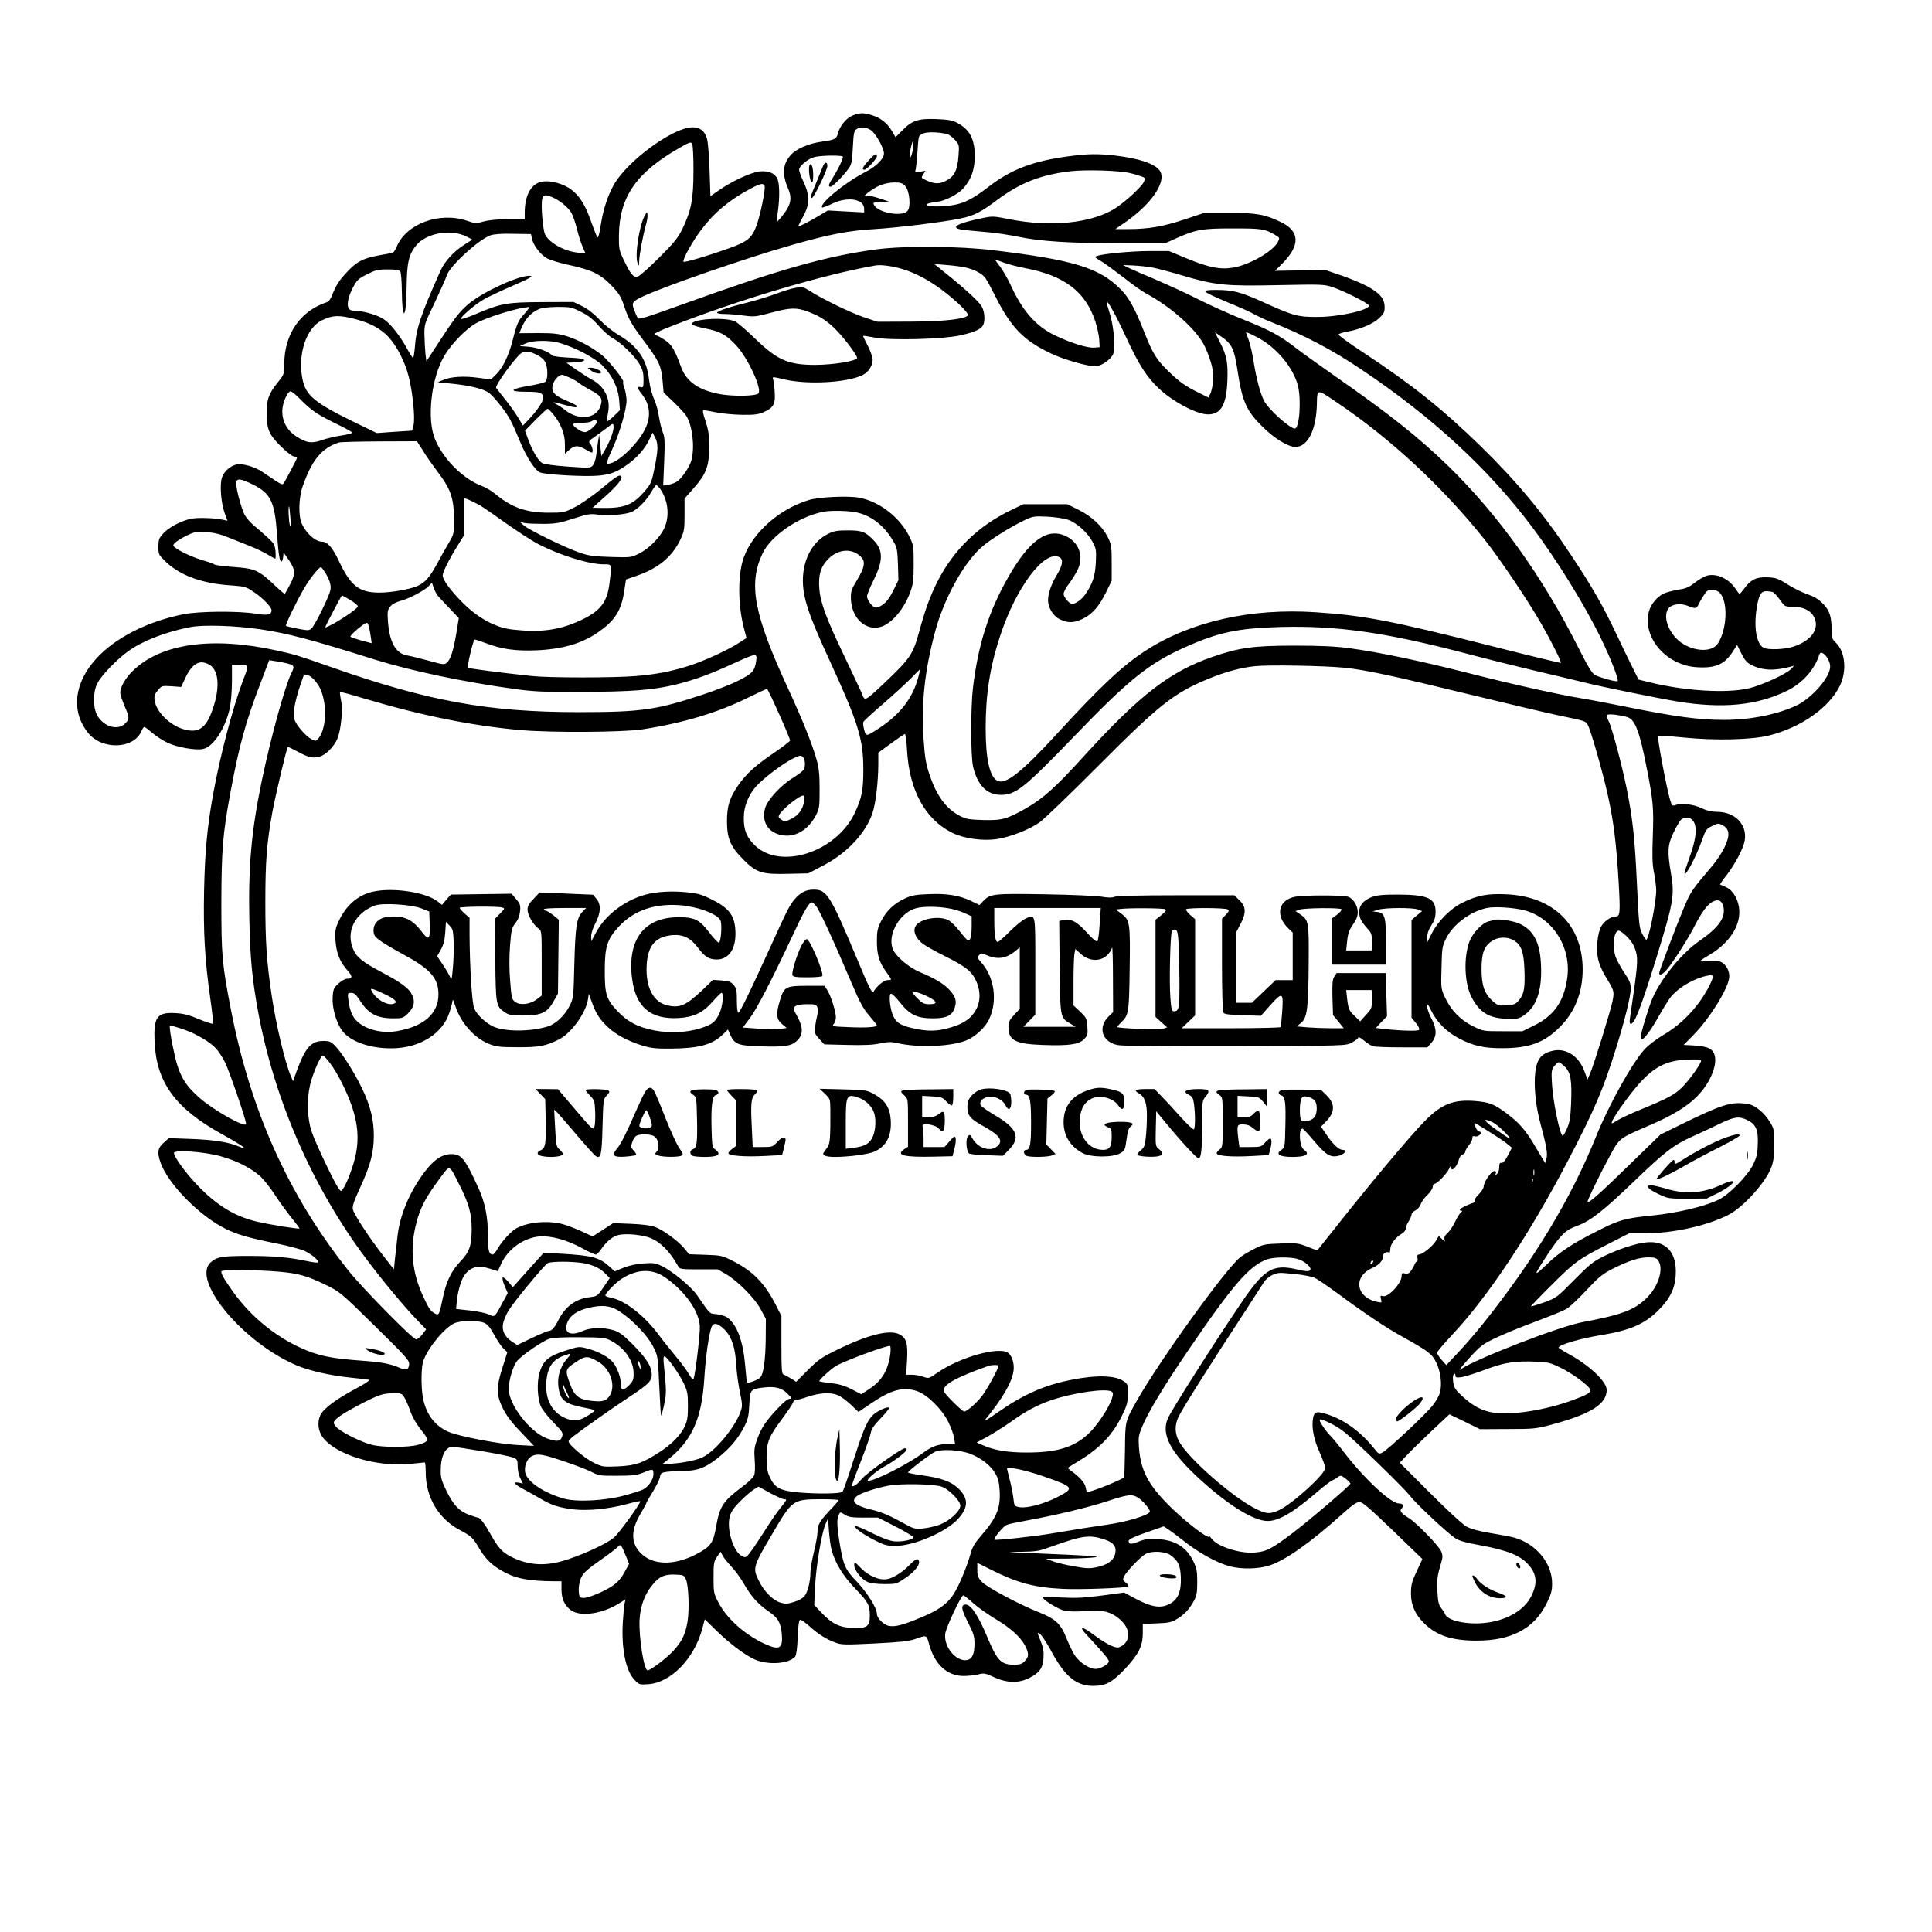 <?xml version="1.0" encoding="UTF-8" standalone="yes"?>
<svg version="1.0" xmlns="http://www.w3.org/2000/svg" width="1024pt" height="1024pt" viewBox="0 0 1366 1366" preserveAspectRatio="xMidYMid meet">
  <g transform="translate(0,1366) scale(0.1,-0.1)" fill="#000000" stroke="none">
    <path d="M6023 12841 c-43 -20 -86 -74 -98 -123 -10 -40 -23 -47 -111 -59 -96
-13 -184 -51 -223 -95 -57 -64 -63 -135 -19 -236 29 -68 21 -114 -33 -184 -23
-30 -44 -53 -46 -51 -2 2 1 35 7 73 14 101 12 200 -5 233 -19 37 -63 55 -125
49 -58 -6 -195 -69 -285 -132 l-62 -43 -6 181 c-3 99 -11 200 -18 224 -15 55
-49 82 -103 82 -139 -1 -465 -241 -558 -410 -41 -74 -73 -172 -88 -268 -6 -37
-13 -76 -17 -86 -5 -18 -6 -19 -16 -1 -5 10 -24 59 -42 110 -37 106 -80 174
-138 216 -53 39 -137 63 -196 56 -82 -9 -131 -92 -131 -222 l0 -45 -117 0
c-76 0 -136 -6 -173 -16 -53 -15 -59 -15 -118 5 -194 66 -430 -21 -497 -183
-8 -19 -19 -37 -24 -40 -5 -4 -49 -13 -98 -21 -115 -21 -160 -43 -230 -119
-57 -61 -78 -94 -107 -169 -8 -20 -23 -40 -33 -43 -190 -62 -303 -226 -303
-439 0 -71 -1 -72 -49 -133 -61 -76 -76 -117 -75 -212 0 -114 14 -149 93 -229
38 -39 81 -73 95 -77 14 -3 26 -8 26 -11 0 -7 -79 -158 -93 -177 -13 -18 -6
-21 -151 77 -53 36 -138 61 -182 53 -45 -9 -90 -49 -105 -93 -16 -49 -7 -174
18 -246 l21 -59 -27 6 c-66 15 -192 18 -237 7 -74 -19 -152 -61 -190 -103 -30
-34 -34 -44 -34 -94 0 -53 2 -57 49 -103 100 -97 253 -155 452 -169 110 -8
118 -10 171 -46 62 -40 128 -108 128 -130 0 -33 -27 -39 -112 -25 -121 20
-401 18 -511 -4 -254 -51 -478 -164 -613 -310 -161 -174 -184 -376 -61 -529
99 -123 324 -115 377 13 7 16 16 29 21 29 4 0 29 -19 56 -42 26 -23 76 -55
110 -71 68 -31 192 -53 247 -43 74 14 160 146 191 291 8 39 15 123 15 188 l0
117 55 0 c66 0 66 0 25 -106 -72 -189 -163 -532 -214 -814 -41 -230 -57 -396
-63 -675 -6 -295 5 -491 43 -758 14 -98 23 -181 20 -185 -4 -3 -48 11 -99 32
-71 30 -109 40 -167 43 -131 7 -155 -27 -147 -207 14 -285 148 -468 478 -650
102 -56 171 -100 157 -100 -3 0 -22 7 -42 15 -71 30 -173 46 -332 52 l-160 6
-37 -33 c-42 -37 -47 -69 -22 -140 54 -152 274 -376 461 -469 82 -40 165 -64
349 -101 87 -17 182 -42 210 -55 52 -25 103 -70 93 -81 -4 -3 -39 1 -80 10
-121 26 -234 36 -413 36 -187 0 -225 -7 -267 -47 -135 -129 236 -570 612 -728
88 -37 242 -72 377 -85 65 -7 125 -14 133 -16 8 -3 -33 -30 -93 -62 -140 -74
-229 -141 -252 -188 -23 -49 -16 -113 18 -158 95 -124 384 -211 622 -186 50 5
93 10 98 10 4 0 7 -31 7 -68 0 -179 90 -331 245 -412 78 -41 89 -52 136 -132
47 -80 100 -127 195 -174 73 -37 172 -53 322 -54 l62 0 0 -58 c0 -68 23 -117
70 -149 67 -46 222 -23 340 52 l43 27 -7 -29 c-4 -15 -9 -80 -13 -143 -9 -183
22 -332 82 -396 34 -36 36 -36 98 -32 159 10 325 180 382 391 l18 68 81 -79
c91 -89 187 -162 261 -200 93 -47 252 -39 297 15 8 10 15 57 18 136 3 79 9
122 17 124 6 2 36 -18 66 -45 62 -57 122 -94 187 -117 40 -15 70 -15 275 -5
181 9 242 16 285 31 83 30 81 31 100 -39 39 -141 128 -222 243 -222 32 0 78 5
103 11 41 11 50 9 113 -20 92 -42 175 -43 251 -4 71 37 93 69 98 141 3 46 -1
72 -21 121 -25 61 -25 62 -4 48 12 -8 47 -61 78 -118 98 -183 178 -249 299
-249 88 0 134 25 224 120 96 103 126 162 126 251 l0 67 98 4 c84 3 104 7 144
31 51 30 88 70 121 131 18 34 22 57 22 131 0 78 -4 97 -28 147 -49 100 -128
149 -252 156 -65 3 -90 0 -133 -17 -54 -22 -72 -21 -72 4 0 13 45 33 182 80
l66 23 39 -26 c21 -14 58 -42 83 -62 114 -93 251 -170 347 -195 81 -21 197
-19 274 5 114 35 291 160 524 369 65 59 97 81 117 81 22 0 69 -41 236 -201
l209 -202 -40 -86 c-35 -74 -40 -95 -41 -156 0 -83 28 -147 92 -211 88 -88
196 -124 372 -124 248 0 407 85 495 263 32 65 39 89 39 140 1 144 -113 282
-269 326 -22 6 -96 20 -164 31 -85 14 -139 29 -171 46 -28 15 -132 111 -260
239 l-213 213 49 52 c27 29 106 106 175 171 l127 119 108 -52 108 -53 196 1
c185 0 201 2 310 31 276 74 390 145 390 246 0 57 -118 170 -259 248 -44 24
-81 47 -81 50 -1 20 148 64 300 89 204 33 308 78 406 176 81 80 118 156 122
251 9 162 -72 246 -216 228 -75 -9 -190 -48 -292 -97 -75 -37 -100 -57 -210
-168 -124 -126 -126 -127 -214 -159 -49 -17 -90 -30 -92 -28 -2 1 65 71 149
154 163 163 190 182 409 293 l137 70 113 0 c197 0 438 53 588 130 107 54 270
236 306 342 14 39 19 81 19 158 0 96 -2 109 -27 151 -43 72 -108 126 -163 134
-113 17 -176 -2 -458 -140 l-157 -77 -223 -217 c-208 -203 -283 -269 -292
-259 -6 5 93 208 162 334 63 116 62 115 268 204 164 70 269 133 341 205 97 96
153 234 124 304 -15 38 -51 53 -141 59 l-75 4 72 73 c111 113 240 320 250 401
6 48 -23 99 -64 115 -15 6 -51 8 -84 4 -32 -3 -58 -4 -58 -1 0 3 31 24 69 46
156 93 235 234 201 360 -15 58 -50 104 -92 120 -18 8 -35 15 -36 16 -2 1 19
33 48 69 61 80 117 188 126 242 18 114 -68 203 -198 203 -36 0 -70 8 -108 26
-57 28 -143 37 -187 21 -20 -7 -23 -3 -37 45 -25 88 -90 437 -83 444 3 4 86
-1 184 -11 223 -22 475 -16 598 14 225 55 427 196 503 351 52 106 39 243 -29
307 -26 25 -29 34 -29 93 0 93 -15 136 -64 185 -31 30 -61 48 -108 64 -36 12
-99 43 -139 69 -65 41 -81 47 -139 50 -79 4 -121 -15 -165 -76 -16 -22 -32
-41 -35 -41 -3 -1 -15 15 -27 33 -48 74 -134 114 -204 96 -20 -6 -59 -28 -86
-50 -41 -32 -62 -41 -118 -50 -38 -6 -84 -18 -102 -27 -46 -21 -90 -75 -104
-125 -50 -186 124 -386 345 -396 128 -7 191 22 247 110 l31 48 30 -60 c23 -47
39 -65 69 -81 80 -40 163 -44 279 -13 l25 7 -20 -22 c-31 -35 -210 -117 -300
-138 -162 -37 -460 -18 -711 45 l-69 17 -42 85 c-24 47 -76 155 -116 240 -93
196 -170 331 -312 545 -196 297 -387 527 -646 780 -269 262 -482 433 -826 660
-101 66 -181 124 -179 130 1 5 29 14 62 20 93 17 183 55 225 95 33 31 39 43
39 77 0 61 -33 100 -125 150 -44 23 -129 58 -189 78 l-109 37 -176 -4 -176 -3
53 53 c126 128 123 226 -10 291 -113 55 -174 66 -368 66 l-175 0 -141 -47
c-150 -50 -253 -68 -403 -68 l-85 0 75 52 c193 135 297 299 233 369 -42 46
-148 80 -309 99 -123 14 -194 13 -328 -5 -251 -33 -406 -92 -564 -213 -108
-84 -170 -117 -248 -131 -73 -14 -182 -14 -190 -1 -6 10 11 15 77 24 54 7 145
55 180 95 55 63 79 130 80 223 1 124 -35 193 -127 241 -31 16 -63 22 -143 25
-128 5 -173 -9 -241 -79 l-49 -49 -26 44 c-33 56 -80 93 -142 112 -62 19 -90
17 -141 -5z m133 -100 c34 -21 94 -127 94 -167 0 -36 -56 -92 -129 -129 -143
-72 -332 -227 -308 -252 3 -2 34 9 69 26 110 54 228 35 228 -36 l0 -25 -129 7
-128 7 -74 -44 c-67 -40 -123 -68 -134 -68 -3 0 12 30 33 68 48 88 49 147 4
245 -18 38 -32 77 -32 87 0 25 62 77 107 89 46 13 203 15 203 2 0 -17 -33 -86
-66 -138 -37 -58 -41 -73 -21 -73 15 0 93 80 128 130 21 30 24 50 29 148 5 97
8 116 25 128 26 19 64 17 101 -5z m536 -27 c15 -3 41 -22 59 -42 31 -35 32
-37 26 -114 -7 -101 -29 -146 -88 -176 -48 -25 -84 -24 -144 5 -33 16 -33 16
-17 41 l16 25 -38 -7 c-37 -7 -38 -6 -32 16 3 13 9 64 12 113 3 50 7 100 10
112 7 38 83 48 196 27z m-243 -136 c-17 -62 -24 -26 -8 41 10 43 14 50 17 29
2 -14 -2 -46 -9 -70z m-1546 -128 c0 -200 -16 -279 -79 -410 -31 -63 -58 -96
-163 -201 -70 -70 -138 -130 -151 -134 -30 -10 -50 13 -99 115 -34 72 -36 80
-35 175 3 273 122 445 431 621 70 40 78 42 87 27 5 -10 10 -97 9 -193z m3092
-15 c33 -8 70 -20 83 -25 21 -9 22 -11 8 -39 -20 -38 -141 -148 -209 -189
-168 -101 -450 -129 -740 -72 -116 23 -120 23 -200 6 -115 -24 -177 -45 -177
-61 0 -15 25 -20 205 -35 66 -5 174 -21 240 -35 154 -32 361 -45 737 -45 l296
0 67 30 c151 68 191 75 410 75 207 0 228 -3 302 -47 32 -19 32 -20 18 -49 -34
-65 -196 -159 -309 -180 -94 -18 -180 -1 -336 64 l-125 52 -140 0 c-132 -1
-326 -19 -370 -35 -17 -6 -14 -11 29 -36 27 -16 98 -68 159 -115 60 -48 132
-99 160 -114 183 -98 364 -262 417 -378 47 -105 63 -173 57 -244 -4 -34 -12
-74 -20 -88 l-13 -26 -92 46 c-66 33 -113 66 -171 121 -102 96 -127 135 -191
297 -66 167 -108 243 -168 303 -150 151 -334 207 -902 275 -238 29 -625 32
-823 6 -358 -48 -685 -141 -1380 -392 -244 -88 -300 -106 -308 -94 -5 8 -16
33 -25 56 -20 52 -14 61 59 96 153 72 724 270 1046 362 273 78 407 104 591
115 168 10 492 50 610 75 97 20 144 44 260 131 160 120 307 178 515 203 110
13 356 6 430 -14z m-1595 -90 c32 -34 42 -152 15 -178 -40 -41 -206 -11 -234
42 -11 19 -8 20 46 23 l58 3 -72 24 c-40 13 -80 21 -88 17 -25 -9 -9 8 34 38
54 38 106 55 167 56 42 0 55 -5 74 -25z m-994 0 c8 -20 -31 -211 -58 -282 -32
-86 -65 -113 -193 -158 -168 -60 -320 -104 -323 -95 -6 17 63 142 125 224 92
123 203 215 351 293 70 37 90 40 98 18z m-1500 -80 c49 -20 109 -69 133 -108
10 -18 29 -69 40 -115 11 -46 30 -104 41 -129 l20 -46 -57 7 c-96 11 -198 68
-229 128 -16 32 -31 210 -20 252 7 30 22 32 72 11z m-609 -277 l43 -22 -57
-36 c-74 -47 -138 -117 -168 -183 -140 -313 -172 -407 -182 -544 -3 -40 -9
-73 -13 -73 -4 0 -24 31 -44 69 -50 90 -117 175 -164 205 -38 26 -136 56 -182
56 -14 0 -35 3 -47 6 -36 10 -31 76 10 156 30 58 38 66 101 98 62 31 77 35
148 35 59 0 81 -4 88 -15 6 -8 10 -67 11 -130 2 -231 32 -213 34 21 2 177 16
233 72 299 72 83 243 112 350 58z m464 -14 c10 -51 64 -120 112 -143 24 -12
85 -30 135 -41 180 -39 238 -67 323 -157 44 -46 60 -73 79 -128 33 -101 51
-133 149 -264 102 -136 116 -168 126 -276 l7 -80 73 -70 c40 -38 79 -82 88
-96 43 -71 60 -219 36 -312 -12 -47 -67 -128 -103 -152 -13 -9 -40 -19 -60
-22 l-37 -6 7 169 c6 145 4 175 -10 208 -9 22 -21 72 -27 110 -5 39 -21 95
-35 126 -15 32 -29 88 -35 135 -16 145 -80 238 -219 319 -36 21 -94 68 -130
105 -42 44 -86 78 -125 97 l-60 29 -220 -1 c-249 -1 -292 -8 -470 -84 -53 -23
-100 -38 -104 -35 -10 11 96 102 164 141 36 19 122 60 192 90 134 58 161 74
126 74 -82 0 -329 -114 -429 -198 -67 -57 -99 -98 -244 -322 l-55 -85 -7 55
c-3 30 -6 89 -7 131 -1 75 0 79 73 230 40 85 79 172 86 194 22 66 223 250 307
281 26 9 78 13 163 11 l124 -2 7 -31z m3483 -209 c282 -53 431 -166 501 -380
13 -42 26 -99 27 -128 l3 -52 -39 -3 c-48 -4 -171 35 -282 89 -132 65 -226
172 -309 355 -20 43 -53 101 -75 130 l-38 51 63 -23 c35 -13 102 -30 149 -39z
m-864 -7 c92 -28 183 -76 276 -145 105 -78 200 -171 187 -184 -26 -26 -172
-42 -403 -43 l-235 -1 -100 33 c-94 32 -303 134 -387 190 -33 21 -45 24 -88
18 -27 -4 -89 -22 -137 -41 -49 -18 -135 -45 -193 -60 -139 -34 -230 -64 -230
-76 0 -5 24 -9 53 -9 30 0 90 -5 134 -11 76 -10 86 -9 195 20 138 37 178 38
262 7 88 -33 141 -69 209 -140 55 -58 137 -169 137 -186 0 -22 -160 -49 -296
-50 -189 0 -266 33 -419 180 -61 59 -126 116 -145 126 -65 35 -320 19 -307
-19 2 -6 42 -19 88 -28 111 -22 153 -45 224 -121 83 -89 186 -311 157 -340
-19 -19 -180 -22 -276 -4 -149 29 -233 88 -271 192 -42 115 -63 153 -105 183
-23 17 -51 33 -61 36 -10 4 -19 10 -19 15 0 5 57 31 128 58 463 182 1069 362
1432 425 39 7 119 -4 190 -25z m450 10 c65 -16 115 -43 138 -75 11 -16 41 -71
67 -123 114 -228 203 -319 402 -412 87 -41 252 -88 308 -88 40 0 112 50 126
88 17 43 4 196 -25 287 -14 43 -24 81 -22 82 8 9 71 -106 139 -254 89 -192
145 -280 232 -361 100 -94 268 -182 346 -182 92 0 131 69 137 238 5 129 -4
177 -54 275 l-34 68 45 -31 c74 -51 92 -87 114 -235 34 -224 62 -288 175 -400
84 -84 183 -145 235 -145 88 0 148 121 152 305 2 107 -2 107 145 7 374 -252
741 -592 1037 -962 109 -137 309 -433 406 -603 68 -118 143 -268 137 -274 -2
-2 -226 52 -497 121 -706 178 -893 214 -1233 237 -457 31 -883 -64 -1201 -268
-165 -106 -324 -255 -627 -586 -255 -278 -369 -368 -427 -337 -54 28 -82 156
-82 370 0 242 30 434 102 653 113 346 315 613 420 557 29 -16 22 -59 -21 -129
-36 -58 -60 -128 -60 -174 0 -54 37 -114 84 -136 56 -28 101 -26 164 5 66 33
114 88 163 188 l39 80 0 126 c0 117 -2 130 -27 181 -39 78 -114 148 -208 195
l-79 39 -156 0 -155 0 -79 -38 c-237 -112 -416 -285 -531 -515 -50 -101 -81
-184 -125 -344 -45 -166 -63 -192 -249 -369 -97 -92 -127 -116 -138 -108 -7 6
-13 15 -13 20 0 5 -54 120 -119 256 -139 289 -180 399 -188 500 -8 97 9 155
61 209 71 73 170 81 233 17 34 -33 27 -74 -29 -167 -38 -62 -43 -78 -42 -127
3 -138 104 -233 212 -201 78 24 164 126 208 246 21 58 24 84 24 199 0 129 -1
133 -32 197 -68 134 -212 245 -353 271 -79 15 -284 5 -355 -16 -208 -63 -394
-226 -460 -403 -44 -116 -44 -335 -1 -500 l19 -73 -56 -36 c-83 -53 -243 -126
-352 -161 -127 -40 -231 -60 -375 -72 -158 -13 -610 -13 -733 0 -225 24 -448
53 -454 59 -7 6 36 189 47 199 2 2 39 -10 82 -26 109 -42 209 -56 355 -50 184
8 320 47 436 127 120 83 166 155 186 295 l12 79 67 23 c158 53 258 135 317
258 28 60 30 72 30 178 l0 113 65 74 c89 101 109 155 109 291 0 86 -5 119 -26
183 -17 49 -22 77 -14 77 6 0 47 -7 91 -16 44 -9 127 -16 185 -17 87 -1 113 3
152 20 68 31 82 58 75 146 -2 39 -8 79 -12 89 -6 15 2 14 82 -5 163 -38 439
-23 550 30 42 20 73 66 73 110 0 17 -16 62 -35 99 -19 37 -34 68 -33 69 2 2
39 -4 83 -12 115 -21 475 -12 601 15 101 22 148 43 164 71 17 32 12 101 -10
136 -22 36 -118 124 -250 230 l-84 68 89 -7 c50 -4 110 -12 135 -18z m1315 1
c33 -6 125 -30 205 -54 241 -72 312 -79 686 -71 310 6 324 6 385 -14 79 -26
252 -113 257 -129 11 -32 -204 -81 -359 -82 -145 -1 -175 8 -404 112 -145 65
-200 79 -317 79 -59 0 -79 -3 -76 -12 3 -7 72 -40 154 -74 82 -33 169 -72 194
-87 25 -14 79 -39 120 -55 235 -93 427 -194 641 -338 496 -333 893 -699 1201
-1109 176 -235 370 -547 488 -790 69 -142 127 -291 117 -301 -6 -7 -122 24
-159 43 -20 10 -49 56 -119 195 -252 500 -564 936 -915 1279 -211 205 -418
370 -804 639 -113 79 -241 171 -286 206 -106 82 -176 120 -369 197 -88 35
-228 98 -311 140 -83 42 -221 105 -305 141 -85 36 -171 73 -191 83 l-38 19 73
-3 c39 -2 99 -8 132 -14z m-4434 -324 c-48 -53 -55 -68 -87 -193 -27 -107 -70
-195 -119 -242 l-34 -33 -91 12 c-101 14 -195 8 -250 -17 l-35 -15 82 -8 c135
-12 243 -38 280 -67 19 -13 59 -59 91 -101 56 -75 68 -97 135 -258 44 -102 99
-186 134 -203 34 -16 320 -32 413 -23 88 8 131 25 207 79 70 50 128 117 157
183 l20 42 17 -33 c24 -43 23 -90 -4 -220 -21 -104 -24 -109 -76 -169 -83 -94
-144 -115 -318 -110 l-43 1 90 81 c90 80 129 132 110 144 -14 9 -35 -5 -150
-100 -58 -47 -139 -103 -180 -123 -71 -36 -78 -37 -180 -37 -159 0 -261 36
-375 130 -27 23 -71 49 -96 58 -134 50 -274 189 -333 331 -60 144 -27 433 66
591 49 83 153 190 223 229 77 43 297 111 374 115 7 1 -5 -19 -28 -44z m397 10
c52 -26 85 -52 127 -101 32 -35 75 -74 95 -84 57 -29 158 -127 191 -184 23
-40 29 -63 29 -110 0 -53 -2 -58 -20 -53 -28 7 -25 -8 9 -51 57 -73 65 -157
23 -244 -49 -100 -177 -226 -246 -244 -35 -8 -35 -7 22 121 48 108 92 264 92
325 -1 25 -7 63 -15 84 -8 22 -12 43 -9 47 7 12 -96 142 -145 184 -68 56 -169
111 -251 137 -63 19 -97 23 -206 23 l-132 -1 9 23 c28 73 70 122 129 147 23
10 68 15 131 16 91 0 101 -2 167 -35z m-1593 -52 c103 -27 179 -68 232 -126
61 -67 117 -177 143 -281 28 -110 46 -291 34 -341 l-10 -40 -125 -8 -125 -9
-165 80 c-275 135 -336 185 -360 300 -36 175 26 364 138 418 78 36 119 38 238
7z m6378 -130 c131 -69 249 -209 283 -337 26 -98 12 -306 -21 -306 -36 0 -187
136 -218 197 -26 50 -54 156 -72 268 -9 61 -26 133 -36 160 -10 28 -19 51 -19
53 0 6 18 -1 83 -35z m-4932 -39 c104 -31 236 -100 293 -153 72 -69 117 -161
124 -253 l5 -68 -42 -41 c-23 -23 -44 -39 -47 -36 -3 3 -1 29 5 59 20 94 -24
186 -111 232 -29 16 -82 50 -118 75 l-65 46 63 3 c61 3 83 17 40 26 -13 3 -63
7 -112 9 -49 3 -91 9 -95 15 -15 23 -100 55 -161 60 l-65 5 40 18 c51 24 172
25 246 3z m-159 -86 c21 -10 44 -31 53 -48 19 -37 20 -124 1 -139 -8 -7 -61
-20 -117 -29 -137 -23 -145 -42 -17 -42 99 0 118 -7 118 -45 0 -25 -45 -92
-103 -152 l-40 -42 -34 57 c-19 31 -59 88 -90 126 -31 39 -60 76 -65 83 -12
15 143 227 180 248 30 15 59 11 114 -17z m228 -159 c24 -11 53 -28 63 -37 11
-9 49 -33 85 -52 73 -39 85 -59 68 -110 -30 -92 -156 -106 -252 -28 -16 13
-41 30 -56 37 -42 22 -30 22 47 0 76 -21 95 -23 95 -11 0 5 -32 21 -72 38 -91
37 -115 67 -98 118 11 34 43 66 65 66 5 0 30 -10 55 -21z m-1789 -252 c30 -19
99 -56 152 -81 53 -26 97 -50 97 -55 0 -5 -34 -14 -75 -20 -41 -6 -102 -20
-136 -32 -75 -26 -110 -22 -182 24 -67 43 -102 106 -101 182 0 51 32 129 56
138 7 3 40 -23 73 -58 33 -35 85 -79 116 -98z m1669 -4 c56 -69 84 -139 84
-214 l0 -67 33 29 c37 32 62 32 119 -2 17 -11 34 -19 38 -19 12 0 5 44 -10 61
-15 17 -13 20 31 51 26 18 66 48 89 65 38 30 41 31 44 13 5 -28 -22 -105 -57
-164 l-29 -50 -8 75 -8 74 -8 -50 c-4 -27 -10 -71 -13 -97 -3 -26 -14 -56 -23
-68 -17 -20 -20 -20 -177 -9 -100 7 -168 17 -182 25 -28 17 -70 89 -99 168
l-22 61 76 78 c42 42 80 77 84 77 3 0 21 -17 38 -37z m310 -56 c0 -17 -49 -63
-76 -71 -13 -4 -33 2 -54 16 -54 37 -50 48 17 48 32 0 65 5 73 10 21 14 40 12
40 -3z m-1229 -204 c23 -38 68 -102 99 -143 99 -130 120 -192 120 -353 0 -89
-1 -95 -38 -157 -21 -36 -59 -103 -84 -150 -51 -94 -85 -131 -138 -154 -59
-24 -185 -46 -268 -46 -143 0 -203 47 -287 226 -42 90 -80 134 -117 134 -48 0
-113 58 -145 129 -24 54 -21 180 6 259 65 188 134 273 256 313 11 4 140 7 287
8 l266 1 43 -67z m-1203 -239 c126 -62 155 -122 171 -356 11 -144 18 -188 31
-188 5 0 10 14 12 32 l3 32 38 -55 c46 -67 47 -98 6 -175 -17 -32 -33 -61 -35
-63 -2 -2 -35 26 -73 62 -112 106 -140 118 -288 128 -69 5 -131 13 -137 18 -6
5 -38 17 -71 26 -74 22 -156 58 -196 86 -29 20 -29 22 -13 40 10 11 46 33 81
51 58 28 69 30 140 26 56 -4 99 -14 153 -36 41 -17 111 -45 155 -62 44 -17
101 -45 128 -61 26 -16 50 -29 53 -29 4 0 4 23 2 52 -5 46 -10 56 -55 97 -27
25 -70 63 -96 84 -26 21 -56 56 -68 78 -23 47 -59 179 -59 221 0 39 29 37 118
-8z m2880 -31 c57 -83 68 -193 28 -279 -30 -65 -110 -145 -180 -179 -54 -27
-59 -27 -198 -23 -122 4 -154 8 -221 31 -101 35 -353 158 -392 191 l-30 26 35
-8 c19 -4 80 -6 135 -6 86 1 115 6 211 38 103 33 116 35 175 27 66 -9 185 0
231 18 42 16 107 80 140 138 17 29 34 53 38 53 5 0 17 -12 28 -27z m-1273
-117 c22 -13 104 -70 183 -126 79 -56 176 -119 215 -140 150 -81 368 -150 475
-150 60 0 58 7 42 -128 -16 -142 -66 -205 -214 -272 -147 -67 -278 -83 -475
-61 -117 14 -238 79 -346 186 -88 87 -145 165 -145 197 0 23 47 117 106 211
l44 71 0 133 0 133 38 -15 c20 -9 55 -27 77 -39z m-1342 -86 c4 -46 3 -67 -3
-55 -8 19 -14 143 -6 134 2 -2 6 -38 9 -79z m4008 36 c104 -24 192 -94 257
-206 24 -40 27 -57 31 -158 l3 -114 -36 -73 c-35 -71 -67 -105 -112 -119 -17
-5 -28 1 -48 24 -14 18 -26 41 -26 53 0 12 21 63 46 114 69 138 70 212 1 283
-59 61 -83 70 -183 70 -77 0 -98 -4 -142 -26 -126 -63 -194 -221 -171 -396 15
-107 58 -223 187 -503 199 -433 236 -551 236 -760 1 -148 -10 -206 -61 -314
-132 -278 -529 -405 -708 -226 -57 57 -77 106 -76 195 0 77 32 158 87 220 56
61 187 160 261 197 48 23 56 24 69 11 19 -19 21 -72 3 -94 -7 -9 -41 -34 -76
-56 -87 -55 -176 -153 -193 -211 -23 -83 8 -152 80 -181 105 -42 215 9 278
128 25 48 27 59 27 186 0 110 -5 150 -23 215 -33 114 -98 275 -195 486 -247
533 -288 749 -186 965 60 129 267 268 439 297 56 9 178 6 231 -7z m1491 -51
c61 -22 136 -89 172 -155 26 -49 28 -58 24 -143 -4 -97 -23 -155 -75 -230 -25
-36 -68 -67 -93 -67 -19 0 -60 48 -60 71 0 12 18 47 41 76 22 30 50 75 61 100
41 93 6 188 -85 232 -131 63 -259 -28 -408 -289 -138 -241 -214 -479 -250
-785 -16 -138 -16 -474 0 -550 29 -134 97 -205 197 -205 106 0 167 49 519 414
385 400 529 516 782 629 238 107 378 136 683 144 401 10 747 -40 1323 -192
136 -36 354 -90 485 -121 130 -30 280 -66 332 -79 123 -31 512 -110 660 -135
321 -52 564 -28 777 77 108 53 193 149 227 256 13 40 76 -31 76 -86 0 -76
-130 -225 -242 -277 -137 -63 -324 -100 -510 -100 -177 0 -347 23 -693 93 -93
19 -228 45 -300 57 -186 31 -491 99 -829 185 -323 82 -618 144 -826 172 -101
13 -199 18 -390 18 -289 0 -389 -14 -582 -81 -297 -103 -511 -269 -903 -699
-202 -222 -285 -297 -407 -368 -138 -79 -175 -89 -308 -85 -100 3 -121 7 -165
30 -96 50 -164 143 -214 294 -25 75 -32 117 -41 250 -17 253 8 484 82 759 63
237 208 496 336 603 59 50 193 134 286 179 70 34 73 34 171 30 55 -3 121 -13
147 -22z m-5256 -368 c34 -54 47 -95 40 -129 -9 -46 -109 -249 -133 -271 -19
-16 -25 -16 -98 -2 -43 8 -80 17 -83 20 -6 6 74 173 129 266 39 68 104 149
118 149 3 0 15 -15 27 -33z m800 -170 c10 -12 48 -52 83 -89 l65 -68 -17 -105
c-21 -124 -41 -187 -67 -210 -18 -16 -25 -15 -127 13 -59 16 -127 33 -151 37
-83 13 -128 92 -139 240 -5 71 -3 83 16 106 13 17 39 31 68 39 61 15 174 74
204 106 l23 24 12 -36 c7 -19 20 -45 30 -57z m9064 21 c58 -62 52 -252 -12
-355 -37 -61 -148 -64 -244 -8 -99 58 -155 194 -106 255 24 29 87 37 136 16
51 -21 61 -20 74 8 6 14 23 43 37 65 22 35 30 41 60 41 22 0 41 -8 55 -22z
m374 6 c9 -3 31 -28 51 -55 35 -49 35 -49 91 -49 68 0 120 -23 145 -64 50 -82
-5 -171 -135 -216 -61 -22 -184 -27 -217 -10 -49 27 -69 137 -50 271 15 100
30 129 70 129 16 0 36 -3 45 -6z m-10058 -56 c30 -18 54 -38 54 -45 0 -13 -82
-71 -172 -123 -32 -17 -58 -29 -58 -25 0 9 114 225 118 225 2 0 28 -15 58 -32z
m135 -199 c4 -19 9 -50 12 -71 l5 -36 -71 19 c-40 11 -75 23 -79 27 -9 9 103
103 117 98 5 -1 12 -18 16 -37z m-773 -8 c201 -30 353 -70 817 -216 255 -79
624 -157 981 -206 136 -19 203 -22 464 -21 367 1 520 13 682 53 138 35 241 73
415 153 149 68 157 69 150 17 -10 -74 -26 -93 -124 -142 -50 -26 -161 -69
-245 -97 -336 -112 -443 -127 -888 -127 -639 0 -1067 78 -1756 321 -225 79
-251 87 -374 114 -460 102 -823 51 -1022 -144 -52 -51 -87 -113 -88 -154 0
-13 14 -54 30 -92 36 -83 37 -94 5 -125 -53 -54 -156 -22 -199 60 -30 58 -29
164 3 225 30 57 138 169 218 226 101 73 266 137 438 170 92 18 317 11 493 -15z
m194 -242 c49 -13 52 -21 29 -66 -45 -90 -147 -458 -211 -768 -73 -352 -95
-604 -87 -980 6 -273 20 -419 62 -649 115 -623 384 -1239 764 -1746 112 -150
267 -336 354 -427 l70 -72 -27 -36 c-15 -19 -34 -35 -44 -35 -23 0 -382 364
-479 487 -425 534 -693 1131 -832 1853 -61 317 -66 375 -66 750 1 369 10 479
61 760 64 346 109 512 217 793 l60 159 46 -7 c25 -3 63 -11 83 -16z m-536 -20
c53 -50 56 -161 9 -300 -47 -138 -101 -176 -207 -145 -99 29 -194 124 -205
205 -4 30 0 43 23 70 27 33 29 33 96 29 l69 -5 28 61 c36 80 82 120 129 112
19 -3 45 -15 58 -27z m8009 -10 c148 -15 348 -58 865 -184 256 -62 542 -130
635 -150 210 -44 203 -42 220 -68 20 -31 108 -339 144 -504 41 -188 59 -337
75 -603 13 -227 11 -250 -21 -250 -33 0 -81 -33 -101 -69 -28 -49 -38 -158
-23 -232 7 -31 28 -83 48 -115 67 -110 67 -110 55 -179 -13 -67 -129 -442
-159 -514 l-19 -44 -22 60 c-39 106 -130 165 -222 144 -90 -20 -121 -65 -128
-187 -5 -94 10 -221 39 -326 42 -156 53 -216 43 -249 l-9 -33 -62 104 c-73
126 -120 181 -212 249 -88 65 -118 77 -217 86 -156 13 -241 -20 -359 -140
-108 -109 -402 -461 -660 -789 -39 -48 -77 -97 -86 -108 -16 -21 -16 -20 -84
7 -64 25 -76 27 -189 23 -114 -4 -125 -6 -186 -37 -36 -18 -80 -44 -98 -58
-98 -73 -573 -732 -735 -1018 -83 -149 -81 -139 -83 -348 -2 -104 -4 -190 -6
-192 -23 -21 -234 -105 -263 -105 -1 0 -6 15 -9 34 -6 33 -45 76 -105 118 -14
10 -23 19 -20 21 2 2 39 25 81 50 151 93 238 186 305 326 31 64 37 87 37 145
1 68 0 70 -32 92 -58 40 -196 43 -372 7 -189 -38 -335 -103 -517 -230 -87 -61
-102 -69 -80 -42 117 144 180 253 193 335 7 52 -10 108 -39 129 -66 46 -341
-31 -498 -140 -62 -43 -62 -43 -102 -29 -22 8 -58 14 -80 14 l-40 0 6 101 c7
120 -4 159 -54 185 -69 35 -223 -3 -439 -109 -111 -54 -134 -70 -208 -144
l-83 -83 -37 24 c-20 12 -44 25 -52 28 -13 4 -15 37 -15 209 l0 204 -38 75
c-76 152 -164 243 -301 312 -78 40 -85 42 -197 46 l-117 4 -36 44 c-45 53
-148 128 -207 150 -28 10 -90 18 -169 21 l-125 5 -72 -47 -73 -47 -87 40 c-49
22 -112 45 -141 51 -105 22 -229 9 -308 -32 -38 -19 -104 -91 -135 -145 -13
-23 -29 -42 -35 -42 -27 0 -34 27 -34 132 0 135 -21 238 -69 342 -94 205 -119
236 -190 236 -65 0 -124 -40 -189 -126 -107 -142 -176 -307 -192 -459 -6 -49
-14 -121 -18 -160 l-7 -70 -74 95 c-100 128 -208 293 -216 329 -5 23 6 55 49
149 75 162 99 253 99 372 0 113 -24 212 -83 334 -50 106 -142 251 -188 299
-32 33 -41 37 -88 37 -83 0 -125 -47 -184 -206 l-28 -79 -15 35 c-42 98 -105
364 -136 570 -36 242 -45 381 -45 660 0 292 10 418 50 640 23 122 100 450 109
458 2 2 32 -12 67 -31 79 -43 109 -50 157 -37 44 12 102 70 126 126 26 63 40
203 27 269 -7 32 -10 60 -8 62 2 3 80 -18 172 -46 410 -122 760 -192 1104
-223 223 -19 718 -16 860 5 288 44 540 120 748 224 73 36 134 64 136 62 16
-19 166 -355 162 -365 -2 -6 -51 -44 -108 -83 -138 -94 -200 -150 -259 -234
-60 -86 -79 -146 -79 -253 0 -123 25 -180 115 -271 94 -95 132 -106 323 -101
l137 3 105 55 c169 88 301 229 349 372 23 69 40 216 41 345 l0 81 90 66 c49
36 93 66 98 66 5 0 12 -51 15 -112 15 -285 129 -493 321 -587 84 -41 217 -59
319 -43 97 16 231 69 300 120 34 25 220 204 412 397 431 433 536 516 780 616
116 48 229 79 330 89 96 10 490 3 630 -11z m-3012 -66 c-38 -145 -125 -260
-272 -358 -97 -64 -98 -64 -111 -15 -6 23 -9 48 -6 55 2 7 64 64 138 127 73
63 162 145 198 181 36 37 66 67 67 67 0 0 -6 -26 -14 -57z m-4276 -15 c39 -42
58 -79 72 -146 21 -103 6 -219 -37 -272 -17 -21 -20 -22 -49 -7 -42 22 -111
102 -122 143 -13 47 9 153 64 302 8 22 40 13 72 -20z m9291 -269 c54 -19 85
-103 136 -364 45 -231 49 -278 42 -475 -5 -147 -4 -201 9 -263 8 -43 15 -98
15 -122 0 -88 -55 -359 -71 -349 -5 3 -19 24 -30 46 -19 37 -22 73 -35 342
-15 331 -30 468 -74 687 -34 166 -104 429 -126 470 -24 48 -20 52 44 46 31 -4
72 -11 90 -18z m-5823 -598 c-10 -56 -41 -97 -91 -121 -42 -21 -46 -21 -69 -6
-20 13 -23 21 -16 34 25 45 155 147 173 136 6 -4 7 -22 3 -43z m6279 -127 c39
-38 33 -126 -19 -268 -19 -53 -35 -102 -35 -107 0 -42 81 109 125 233 25 72
31 79 71 98 39 20 45 20 72 6 52 -27 56 -73 13 -161 -16 -33 -51 -86 -77 -118
-161 -190 -160 -189 -217 -327 -48 -115 -147 -376 -164 -432 -10 -32 24 -20
55 20 52 65 153 224 192 302 50 98 92 156 130 175 40 21 67 6 76 -39 14 -77
-34 -144 -171 -239 -123 -85 -269 -263 -330 -402 -26 -57 -85 -253 -85 -279 0
-46 57 21 131 154 23 41 57 96 75 122 53 72 171 142 272 161 40 8 42 -5 6 -76
-71 -139 -188 -265 -320 -342 -55 -33 -110 -75 -138 -106 -88 -98 -252 -393
-341 -614 -179 -443 -438 -872 -800 -1325 -54 -67 -134 -160 -179 -207 l-80
-85 -33 37 c-18 21 -33 44 -33 50 0 7 50 66 111 131 253 271 544 709 816 1229
187 359 248 501 338 790 64 205 105 372 105 425 0 37 -8 57 -46 113 -25 38
-52 87 -60 109 -26 75 -14 188 21 188 9 0 35 -20 60 -44 32 -33 48 -60 61
-102 17 -58 13 -104 -42 -476 -7 -43 8 -50 30 -15 24 36 81 196 155 437 123
399 132 447 106 601 -27 159 -25 203 17 291 19 40 43 81 52 91 22 21 60 22 80
1z m-10645 -1490 c79 -30 166 -82 207 -126 18 -18 46 -62 64 -97 31 -61 150
-409 150 -437 0 -34 -234 98 -334 188 -85 76 -119 127 -151 222 -20 60 -55
235 -55 279 0 10 39 0 119 -29z m1014 -230 c53 -69 121 -205 157 -312 39 -117
48 -220 27 -328 -15 -80 -64 -212 -92 -250 -13 -19 -14 -19 -29 1 -29 36 -166
324 -192 403 -32 93 -36 229 -11 334 20 83 76 210 91 205 6 -2 28 -26 49 -53z
m9693 10 c-14 -36 -84 -132 -131 -180 -53 -53 -103 -80 -295 -159 -63 -25
-136 -60 -162 -75 -46 -28 -47 -29 -39 -7 19 48 149 225 216 293 105 106 189
141 344 143 63 1 72 -1 67 -15z m-961 -37 c41 -41 50 -97 43 -266 -4 -91 -10
-127 -28 -168 -12 -29 -26 -53 -31 -53 -19 0 -68 236 -76 365 -5 92 -4 102 17
128 12 15 26 27 32 27 5 0 25 -15 43 -33z m1291 -377 c60 -30 77 -70 72 -174
-2 -66 -9 -92 -33 -141 -40 -80 -171 -213 -245 -248 -99 -48 -295 -94 -468
-111 -189 -19 -233 -31 -373 -102 -189 -94 -278 -153 -372 -243 -99 -95 -98
-87 8 74 92 138 123 168 209 199 92 34 182 105 400 314 218 210 281 258 416
318 58 26 145 67 194 91 101 48 131 52 192 23z m-1802 -15 c18 -9 57 -41 87
-72 59 -61 46 -57 -68 24 -86 60 -95 84 -19 48z m-26 -66 c53 -33 112 -72 129
-87 l33 -27 -29 -55 c-19 -37 -34 -54 -45 -52 -12 2 -16 -5 -16 -31 0 -19 -7
-40 -15 -47 -13 -11 -14 -10 -9 4 4 11 1 16 -12 16 -21 -1 -74 -80 -74 -110 0
-11 -16 -35 -35 -55 -20 -19 -33 -40 -30 -45 4 -6 -2 -13 -12 -16 -71 -25
-114 -53 -80 -54 8 -1 6 -5 -4 -13 -9 -7 -28 -37 -42 -68 -15 -30 -38 -65 -53
-78 -18 -15 -24 -29 -21 -43 6 -20 5 -20 -17 1 l-23 22 -21 -35 c-22 -37 -95
-96 -120 -96 -10 0 -13 -8 -10 -25 3 -14 1 -25 -4 -25 -5 0 -11 -8 -15 -17 -3
-10 -15 -30 -25 -46 -15 -21 -25 -26 -44 -21 -20 5 -24 3 -24 -18 0 -52 -96
-154 -133 -142 -17 5 -19 3 -13 -21 7 -26 6 -27 -26 -20 -152 32 -173 179 -35
240 50 22 77 53 77 89 0 16 27 29 41 20 5 -3 9 8 9 25 0 33 36 82 81 108 17
10 29 26 29 38 0 11 9 34 20 50 11 17 20 38 20 47 0 9 12 23 28 30 15 8 31 26
37 44 6 17 27 47 48 66 20 19 37 45 37 57 0 11 6 21 13 21 18 0 88 73 103 107
8 19 13 22 13 11 2 -40 43 2 57 57 4 15 15 30 25 32 11 3 19 12 19 20 0 8 11
28 25 45 14 16 25 39 25 50 0 14 5 18 16 14 17 -6 44 9 44 25 0 5 -6 9 -13 9
-7 0 -18 14 -24 30 -6 17 -9 30 -7 30 3 0 48 -27 102 -61z m-8969 -174 c110
-30 212 -81 278 -139 25 -22 74 -83 108 -136 34 -52 88 -126 119 -164 31 -38
55 -70 53 -72 -5 -5 -190 24 -289 46 -163 36 -295 115 -438 266 -79 83 -160
195 -160 222 0 24 210 10 329 -23z m1686 -196 c70 -137 90 -209 90 -319 -1
-120 -15 -161 -81 -230 -64 -68 -99 -141 -123 -257 -25 -120 -28 -125 -54
-111 -31 16 -44 34 -81 113 -84 177 -100 346 -52 529 28 109 66 181 167 316
72 97 63 100 134 -41z m7602 64 c-3 -10 -5 -2 -5 17 0 19 2 27 5 18 2 -10 2
-26 0 -35z m-10 -45 c-3 -8 -6 -5 -6 6 -1 11 2 17 5 13 3 -3 4 -12 1 -19z
m-6275 -390 c87 -19 165 -90 234 -213 10 -18 22 -20 145 -20 l134 0 60 -35
c84 -50 204 -171 245 -250 l35 -65 -1 -140 c-2 -152 -15 -249 -39 -275 -15
-16 -85 -43 -93 -35 -2 2 -8 55 -13 117 -14 173 -57 291 -126 342 -14 11 -48
21 -75 24 -54 5 -43 -5 -140 135 -40 58 -172 168 -246 204 -47 23 -61 25 -131
20 -50 -3 -101 -14 -141 -30 l-64 -26 -37 34 c-72 65 -122 78 -345 91 l-120 6
-109 -121 -109 -122 -32 38 c-18 21 -36 35 -40 30 -4 -4 2 -31 14 -59 l22 -51
-36 -66 c-57 -106 -56 -105 -95 -86 -18 10 -78 22 -133 29 l-101 11 3 35 c6
85 33 177 61 211 44 53 93 64 170 40 l61 -19 24 53 c48 105 158 183 271 193
81 6 195 -25 302 -84 44 -24 87 -44 95 -44 7 0 23 15 35 33 43 63 90 100 135
107 50 7 114 3 180 -12z m4611 -159 c52 -14 106 -63 90 -80 -10 -10 -27 -9
-85 4 -182 43 -239 8 -416 -256 -196 -291 -475 -731 -503 -792 -53 -115 14
-243 231 -440 200 -181 377 -290 474 -289 78 0 181 61 351 207 44 38 91 74
105 80 14 6 33 17 42 25 15 12 21 11 53 -13 20 -16 34 -31 33 -35 -6 -17 -299
-267 -411 -351 -147 -111 -182 -129 -265 -136 -107 -9 -267 43 -306 99 -9 12
-16 19 -16 15 0 -26 -171 105 -283 217 -149 148 -202 251 -214 411 -5 74 -3
86 24 151 44 105 157 291 326 539 315 463 432 597 556 641 44 16 162 18 214 3z
m2551 -11 c41 -58 2 -184 -82 -266 -87 -85 -175 -118 -452 -170 -164 -30 -759
-261 -865 -335 -16 -12 11 23 60 77 83 91 97 102 190 146 55 27 181 78 280
115 99 37 198 77 220 90 23 13 86 73 142 133 89 95 113 114 185 151 117 58
184 80 250 81 48 0 59 -4 72 -22z m-2022 -20 c-7 -7 -12 -8 -12 -2 0 14 12 26
19 19 2 -3 -1 -11 -7 -17z m-5583 2 c74 -13 125 -36 164 -78 l28 -29 -44 -64
c-43 -64 -44 -64 -101 -71 -97 -12 -170 -67 -218 -162 -26 -52 -47 -76 -67
-76 -9 0 -63 -23 -120 -50 l-104 -50 -39 25 c-54 36 -74 85 -58 140 7 22 22
56 33 75 40 66 259 331 281 340 30 12 169 12 245 0z m-2152 -61 c144 -12 206
-30 343 -97 92 -45 103 -54 340 -287 214 -210 245 -244 243 -269 -2 -39 -20
-48 -62 -29 -72 31 -129 42 -281 53 -190 14 -276 30 -377 70 -205 82 -391 230
-525 416 -65 91 -89 134 -82 146 7 12 250 10 401 -3z m2695 -17 c21 -9 61 -37
90 -61 116 -97 188 -210 196 -305 4 -45 -30 -334 -44 -376 -3 -10 -15 3 -34
36 -17 28 -58 84 -93 125 -34 41 -88 108 -118 149 -103 139 -242 247 -341 265
-21 4 -38 11 -38 16 0 16 74 91 115 117 94 60 184 71 267 34z m4511 -2 c49 -6
103 -16 120 -24 18 -7 94 -59 169 -114 186 -138 341 -242 462 -308 176 -98
201 -117 231 -178 31 -64 42 -153 26 -212 -6 -23 -29 -64 -52 -92 -48 -61
-314 -311 -353 -331 -26 -14 -28 -13 -58 25 -100 125 -219 210 -346 248 -65
19 -80 14 -88 -31 -12 -64 4 -148 46 -241 22 -49 40 -99 40 -111 0 -44 -235
-257 -330 -300 -60 -27 -84 -26 -155 8 -162 77 -489 363 -550 482 -29 55 -30
112 -3 170 24 53 224 370 464 736 65 100 128 197 139 215 23 38 76 68 120 68
17 0 70 -5 118 -10z m-4785 -267 c91 -62 194 -171 230 -244 33 -66 34 -67 43
-274 5 -115 11 -210 13 -213 3 -2 12 31 21 74 18 76 17 107 -1 282 -5 41 -3
62 4 62 17 0 102 -120 136 -190 27 -58 30 -75 30 -160 0 -76 -4 -104 -21 -142
-30 -65 -92 -129 -183 -187 -119 -77 -167 -93 -293 -99 -105 -4 -109 -4 -173
28 -61 30 -174 126 -174 149 0 5 15 21 33 35 70 54 268 194 389 274 152 100
172 121 165 178 -6 53 -46 111 -143 208 -61 60 -87 79 -127 91 -71 21 -162 19
-216 -5 -78 -36 -129 -19 -116 38 15 69 77 112 190 132 81 14 134 4 193 -37z
m-965 -76 c24 -10 42 -32 71 -85 21 -39 51 -83 66 -97 l27 -26 -33 -104 c-46
-142 -46 -199 2 -294 25 -51 63 -101 128 -168 l91 -96 -115 6 c-128 6 -419 62
-491 94 -91 41 -150 116 -175 222 -16 64 -18 207 -5 264 20 85 145 243 221
280 43 21 167 23 213 4z m1702 -50 c50 -53 74 -126 81 -254 3 -49 14 -131 25
-184 18 -86 19 -100 6 -138 -39 -112 -179 -281 -270 -325 -48 -23 -172 -46
-252 -46 l-30 0 40 32 c170 136 237 288 255 575 9 150 32 309 50 358 14 38 47
31 95 -18z m-808 -75 c100 -52 163 -143 163 -235 0 -43 -5 -54 -35 -84 -39
-39 -55 -36 -55 11 0 44 -24 112 -54 151 -30 39 -106 80 -183 100 -60 16 -62
15 -159 -16 -118 -38 -155 -70 -180 -157 -19 -66 -15 -177 10 -236 9 -21 48
-71 88 -112 66 -69 71 -76 62 -102 -12 -35 -37 -38 -110 -11 -119 45 -269 240
-267 350 1 62 29 157 58 195 29 38 177 140 228 158 24 8 95 12 214 11 163 -1
182 -3 220 -23z m1978 -95 c-16 -116 -59 -188 -146 -246 l-59 -39 -68 35 c-51
26 -89 37 -147 44 -42 4 -80 10 -82 13 -6 6 81 86 116 107 61 37 370 151 384
142 5 -3 5 -28 2 -56z m-2285 -33 c-53 -61 -74 -139 -59 -218 14 -77 47 -102
166 -126 102 -20 100 -19 52 -51 -65 -43 -101 -51 -156 -32 -107 37 -162 136
-150 269 9 98 45 150 122 178 58 21 60 20 25 -20z m218 -21 c83 -47 125 -159
88 -232 -24 -45 -52 -55 -130 -46 -92 9 -124 34 -154 115 -38 103 -37 109 36
157 71 48 86 48 160 6z m301 -38 l0 -20 -9 20 c-5 11 -9 27 -9 35 -1 13 0 13
9 0 5 -8 9 -24 9 -35z m6506 -6 c82 -40 198 -125 208 -153 9 -22 -20 -38 -133
-79 -184 -67 -419 -104 -544 -86 -84 11 -150 46 -227 117 -48 44 -58 59 -64
98 -4 29 -3 50 4 57 8 8 11 6 11 -7 0 -16 6 -18 45 -13 24 4 100 28 167 53
134 51 209 63 368 56 75 -3 94 -8 165 -43z m-3975 15 c0 -21 -87 -179 -122
-221 -43 -52 -103 -103 -121 -103 -14 0 -136 121 -143 142 -14 44 77 96 316
181 20 7 70 8 70 1z m-3048 -198 c11 -21 14 -35 8 -31 -14 8 -40 68 -39 87 0
9 3 8 6 -2 3 -8 14 -32 25 -54z m1556 0 c32 -32 34 -36 16 -36 -14 0 -46 -26
-85 -68 -84 -89 -116 -137 -145 -217 -21 -57 -23 -77 -18 -148 4 -49 2 -93 -4
-109 -6 -14 -44 -51 -85 -81 -132 -98 -158 -137 -182 -271 -22 -129 -39 -152
-150 -209 -156 -78 -304 -73 -387 14 -69 72 -68 162 3 280 21 36 39 68 39 72
0 4 20 39 45 79 25 40 48 87 51 104 5 29 10 32 51 38 25 3 76 6 113 6 100 0
158 22 246 92 87 70 142 136 187 222 26 52 31 75 35 154 5 106 8 110 96 121
84 11 133 -1 174 -43z m916 18 c73 -25 177 -128 221 -218 19 -39 38 -90 41
-113 l7 -43 -54 0 c-70 -1 -112 -17 -179 -67 -104 -77 -333 -193 -381 -193
-24 0 53 68 112 100 66 35 159 105 159 120 0 6 -6 10 -12 10 -25 0 -269 -173
-303 -215 -34 -40 -62 -61 -72 -51 -2 2 25 77 61 167 35 90 68 182 72 204 5
31 22 56 72 108 36 37 62 70 59 73 -13 13 -97 -28 -123 -59 -39 -45 -64 -108
-135 -328 -34 -107 -66 -200 -72 -206 -11 -15 -184 -17 -325 -4 -116 12 -155
33 -188 105 -20 42 -24 67 -24 141 0 109 16 148 113 277 36 49 69 97 72 108 3
11 13 20 20 20 8 0 48 11 89 25 84 28 160 32 211 10 20 -8 60 -38 90 -66 l55
-52 84 57 c146 100 231 123 330 90z m1375 -3 c12 -8 13 -16 3 -48 -19 -64
-108 -198 -169 -253 -104 -95 -222 -130 -436 -130 -131 0 -228 16 -304 50
l-48 21 75 40 c41 23 113 68 160 101 112 81 192 123 292 158 157 53 387 86
427 61z m-4999 -43 c11 -18 29 -61 41 -95 13 -39 40 -87 74 -130 62 -77 61
-85 -18 -108 -67 -20 -254 -20 -330 0 -63 16 -185 74 -234 112 -18 13 -33 33
-33 43 0 24 60 65 197 136 125 64 149 72 226 73 54 1 58 -1 77 -31z m6562
-189 c24 -12 66 -40 93 -62 90 -75 415 -391 455 -444 43 -56 261 -260 321
-300 26 -17 75 -31 171 -48 202 -37 291 -74 350 -144 56 -66 59 -134 10 -225
-65 -120 -239 -195 -427 -183 -91 6 -162 30 -176 61 -5 12 -18 33 -30 47 -17
22 -22 45 -26 115 -5 84 -1 112 28 210 10 34 10 48 -1 75 -17 40 -178 206
-231 237 -50 30 -65 50 -51 64 21 21 13 38 -17 38 -57 0 -244 174 -387 360
-44 58 -89 111 -98 119 -22 19 -76 96 -76 110 0 12 25 4 92 -30z m-6011 -190
c101 -17 198 -37 216 -44 31 -13 33 -17 33 -62 0 -28 8 -65 19 -85 l18 -37
-28 6 c-48 9 -33 -12 34 -47 34 -18 87 -48 118 -66 76 -45 123 -61 224 -75
104 -13 249 0 385 36 51 14 95 23 97 21 8 -8 -151 -228 -187 -258 -47 -40
-192 -108 -321 -152 -155 -53 -279 -47 -407 18 -61 31 -91 64 -142 156 -42 75
-76 120 -91 120 -5 0 -33 9 -63 20 -71 27 -108 66 -159 168 -32 65 -41 95 -41
135 -1 110 31 177 84 177 16 0 111 -14 211 -31z m3449 -18 c77 -30 144 -82
176 -137 22 -37 28 -63 32 -125 7 -124 -22 -193 -139 -326 -35 -41 -54 -72
-65 -112 -20 -76 -68 -196 -105 -264 -46 -85 -108 -135 -237 -189 -134 -57
-190 -72 -236 -64 -38 7 -86 55 -86 85 0 41 -66 147 -140 226 -87 91 -97 115
-125 285 -18 112 -19 164 -4 191 10 20 10 20 43 -1 28 -17 50 -20 133 -20
l101 0 123 -63 c68 -35 125 -69 127 -75 5 -16 -76 -35 -133 -30 -34 3 -83 21
-154 56 -57 29 -111 52 -120 52 -27 -1 44 -55 131 -99 71 -36 87 -41 150 -41
130 0 360 99 443 192 73 81 73 145 0 215 -52 49 -122 74 -262 93 -51 7 -93 16
-93 19 0 11 157 131 192 147 46 20 176 13 248 -15z m-2861 -57 c74 -25 157
-57 185 -72 48 -25 59 -27 181 -26 109 0 138 4 183 22 69 29 72 28 72 -12 0
-36 -34 -87 -73 -107 -11 -7 -68 -25 -126 -41 -140 -39 -344 -50 -437 -23
-139 40 -254 117 -270 181 -11 45 13 104 49 120 42 18 73 13 236 -42z m3372
-100 c225 -78 230 -85 103 -150 -94 -48 -214 -80 -267 -70 -35 7 -36 8 -42 64
-4 31 -15 90 -26 130 -10 40 -19 75 -19 79 0 16 130 -11 251 -53z m-717 -74
c51 -15 136 -100 136 -135 0 -39 -75 -108 -146 -135 -32 -12 -86 -24 -119 -27
-55 -4 -66 -2 -125 31 -104 58 -168 86 -238 102 -117 27 -152 62 -100 98 30
22 135 56 221 72 85 16 312 12 371 -6z m-1111 -90 c24 0 22 -4 -27 -64 -24
-29 -80 -112 -125 -184 -46 -72 -92 -138 -103 -148 -17 -17 -22 -17 -46 -4
-59 34 -106 192 -82 279 9 33 28 61 74 107 34 34 77 71 95 82 l34 21 82 -45
c45 -24 89 -44 98 -44z m2503 11 c33 -20 84 -80 84 -98 0 -24 -164 -74 -303
-93 -100 -14 -226 -34 -372 -59 -122 -22 -415 -54 -423 -47 -9 10 61 95 87
105 14 6 76 19 138 30 199 36 430 91 566 135 151 50 180 54 223 27z m-2116
-17 c0 -4 -29 -38 -66 -76 -70 -75 -84 -100 -84 -153 0 -19 -11 -80 -25 -137
-14 -57 -25 -122 -25 -145 0 -62 -19 -139 -41 -167 -11 -15 -43 -33 -74 -42
-47 -15 -60 -16 -97 -5 -53 16 -115 78 -151 151 -47 93 -44 102 94 336 141
241 145 243 342 244 70 0 127 -3 127 -6z m-50 -354 c25 -91 80 -182 166 -271
93 -97 104 -117 104 -193 0 -72 -18 -87 -101 -87 -109 1 -163 26 -244 112
l-48 51 6 132 c7 142 46 377 74 441 l18 40 6 -90 c4 -50 12 -110 19 -135z
m1933 74 c62 -21 84 -52 71 -102 -11 -46 -55 -77 -132 -93 -48 -10 -73 -9
-155 6 -55 9 -122 25 -150 35 l-52 19 150 1 c83 1 170 5 195 9 47 8 -5 11
-455 30 -176 7 -181 8 -68 9 113 2 129 5 220 38 217 78 268 85 376 48z m-3390
-110 l25 -61 -32 -58 c-19 -37 -47 -70 -76 -91 -58 -43 -185 -96 -219 -92 -23
3 -26 8 -29 47 -2 25 4 64 13 87 16 43 41 65 186 166 36 26 71 54 79 63 17 20
23 14 53 -61z m747 -79 c26 -27 66 -81 88 -120 53 -93 102 -147 173 -196 70
-47 90 -82 97 -166 8 -101 -18 -114 -127 -63 -140 66 -264 178 -322 291 -32
61 -34 69 -34 175 0 101 2 113 25 147 l25 36 14 -27 c7 -15 35 -49 61 -77z
m3107 79 c54 -41 68 -70 72 -154 4 -103 -20 -160 -82 -192 -61 -31 -126 -21
-233 36 l-86 46 -157 -21 c-127 -17 -181 -19 -291 -14 -135 7 -135 7 -117 -13
10 -11 46 -35 80 -53 66 -36 79 -37 277 -28 78 4 138 -19 193 -75 60 -60 58
-140 -4 -175 -24 -13 -31 -13 -70 2 -24 9 -80 44 -124 77 -83 64 -112 64 -53
2 116 -125 158 -174 158 -188 0 -20 -59 -54 -94 -54 -43 0 -111 44 -145 93
-16 24 -43 80 -61 125 -39 100 -77 136 -193 182 -135 53 -369 177 -404 215
-28 30 -33 42 -33 85 l0 50 98 -49 c186 -93 303 -125 507 -135 122 -6 450 6
462 17 4 5 -3 17 -17 27 -21 16 -23 21 -13 42 17 38 119 143 155 162 45 23
138 17 175 -10z m-3428 -169 c20 -41 26 -216 12 -301 -16 -92 -39 -138 -100
-206 -47 -51 -161 -138 -182 -138 -26 0 -63 233 -57 358 5 99 39 188 99 256
44 51 81 66 154 63 56 -2 61 -4 74 -32z m2033 -171 c35 -31 106 -81 158 -112
105 -62 177 -128 209 -190 27 -54 26 -77 -4 -107 -19 -20 -34 -25 -74 -25 -95
0 -120 26 -196 208 -58 138 -111 217 -145 217 -39 0 -35 -31 15 -128 38 -75
45 -96 45 -147 0 -71 -15 -108 -47 -116 -77 -20 -171 88 -160 184 5 44 112
272 128 272 5 0 37 -25 71 -56z"/>
    <path d="M6141 12525 c-41 -45 -51 -65 -29 -65 16 0 88 78 88 95 0 25 -16 17
-59 -30z"/>
    <path d="M5820 12488 c-5 -13 -27 -67 -49 -120 -45 -108 -45 -108 -31 -108 14
0 110 198 110 227 0 29 -18 30 -30 1z"/>
    <path d="M5720 12466 c0 -47 11 -96 21 -96 10 0 12 73 3 108 -9 33 -24 26 -24
-12z"/>
    <path d="M4558 12135 c-39 -73 -71 -284 -50 -335 10 -24 11 -23 11 11 1 45 27
185 47 256 9 29 14 63 12 75 -3 22 -4 21 -20 -7z"/>
    <path d="M4179 11040 c23 -20 71 -28 71 -12 0 12 -47 32 -73 32 l-22 -1 24
-19z"/>
    <path d="M2639 7356 c-107 -23 -193 -97 -245 -211 -23 -50 -26 -66 -22 -134 6
-89 31 -152 83 -210 39 -43 39 -61 -1 -61 -14 0 -40 -15 -61 -34 -33 -30 -37
-39 -41 -94 -5 -75 24 -180 67 -239 55 -76 198 -127 351 -125 198 1 362 104
409 257 12 37 21 75 22 84 0 9 8 -10 18 -41 39 -120 135 -228 239 -269 50 -20
76 -23 202 -23 151 -1 198 8 292 55 87 44 189 185 205 282 l6 40 22 -60 c29
-80 55 -121 114 -176 57 -53 137 -96 241 -129 64 -19 95 -23 205 -22 197 2
289 27 366 100 l36 35 18 -41 c29 -63 57 -74 213 -78 168 -5 215 2 253 36 48
42 50 95 8 172 -33 60 -34 62 -15 76 12 9 44 14 83 14 56 0 65 -2 72 -22 4
-12 4 -38 -1 -58 -5 -19 -12 -56 -15 -81 -5 -43 -2 -50 30 -85 l35 -38 163 -4
c117 -3 184 0 232 11 56 11 78 12 121 2 143 -33 370 -26 483 17 64 24 138 91
166 151 61 129 39 296 -55 402 -29 33 -30 37 -15 52 14 14 20 15 44 3 78 -36
141 -30 206 21 l37 30 0 -217 0 -217 -40 -43 c-34 -37 -40 -50 -40 -87 0 -92
49 -118 237 -125 190 -7 259 3 296 39 27 28 29 34 25 91 -4 57 -7 63 -51 105
l-47 44 0 162 c0 89 3 179 6 199 l7 38 38 -34 c79 -72 186 -51 222 44 3 8 6
-91 6 -221 l1 -235 -30 -29 c-81 -78 -49 -182 63 -204 34 -7 330 -9 832 -8
777 3 780 3 822 25 22 12 43 27 45 34 3 9 17 2 42 -19 20 -18 49 -36 64 -40
15 -5 107 -8 205 -8 l179 0 29 33 c39 44 39 98 -1 172 -16 30 -29 68 -30 84 0
25 5 20 31 -33 40 -80 108 -148 195 -193 98 -52 177 -70 305 -69 193 0 297 39
409 151 105 105 160 243 160 405 0 314 -206 517 -540 532 -132 6 -204 -7 -309
-59 -84 -40 -176 -133 -218 -218 l-33 -65 0 37 c0 25 10 54 30 85 23 36 30 58
30 98 0 94 -56 119 -265 120 -112 0 -149 -4 -187 -18 -58 -23 -88 -58 -88
-104 0 -41 12 -66 56 -116 31 -33 34 -43 34 -97 l0 -60 -91 0 -91 0 7 67 c5
52 14 77 41 116 24 34 34 60 34 87 0 49 -36 103 -75 111 -49 11 -308 10 -366
-1 -121 -22 -145 -133 -49 -225 l30 -29 0 -168 0 -168 -61 0 -60 0 -84 -80
-84 -80 -55 0 -56 0 0 249 0 249 30 57 c42 80 41 124 -7 170 l-36 35 -407 0
c-257 0 -418 -4 -437 -10 -21 -8 -49 -8 -94 0 -35 6 -215 14 -399 17 -367 6
-389 4 -438 -48 l-27 -28 -60 29 c-81 39 -170 54 -301 48 -90 -3 -119 -9 -165
-30 -77 -35 -132 -88 -169 -160 -26 -53 -30 -72 -30 -143 0 -96 16 -148 65
-215 19 -26 35 -50 35 -54 0 -3 -12 -6 -26 -6 -25 0 -76 -43 -99 -83 -8 -14
-31 31 -114 230 -190 453 -215 493 -307 493 -55 0 -91 -18 -133 -65 -38 -44
-53 -74 -179 -351 -144 -317 -211 -454 -222 -454 -6 0 -10 37 -10 84 0 75 -3
88 -23 112 -20 23 -34 28 -85 32 l-61 4 -78 -75 c-112 -105 -155 -125 -242
-106 -101 21 -157 128 -149 283 7 138 61 203 179 214 76 7 131 -19 180 -84 50
-67 79 -87 133 -88 83 -2 135 66 136 178 0 125 -37 181 -163 244 -71 36 -99
45 -178 53 -107 11 -219 5 -298 -17 -148 -42 -283 -146 -348 -269 l-32 -60 -1
36 c0 21 12 59 30 92 38 72 41 134 6 173 l-23 28 -189 8 -189 8 -42 -45 c-34
-34 -43 -51 -43 -78 0 -37 41 -107 78 -133 22 -15 22 -19 22 -244 l0 -229 -35
-27 c-48 -36 -120 -44 -154 -17 -23 18 -25 31 -34 147 -7 81 -7 170 -1 249 9
112 12 126 38 160 20 26 30 53 33 85 4 41 1 52 -28 85 l-32 38 -214 -3 -215
-3 -32 -36 -31 -37 -30 24 c-82 65 -313 101 -456 70z m3129 -99 c22 -24 121
-237 252 -545 60 -141 83 -184 127 -234 29 -34 53 -65 53 -68 0 -13 -85 -18
-205 -12 -108 4 -115 6 -100 22 8 9 15 30 15 47 0 40 -34 149 -60 191 l-20 32
-124 0 c-150 0 -163 -7 -191 -102 -30 -96 -26 -135 14 -168 l33 -28 -44 -7
c-25 -4 -95 -3 -156 2 l-110 8 49 65 c50 66 161 281 310 600 73 157 110 220
129 220 4 0 16 -10 28 -23z m-2788 -20 l55 -22 3 -83 c4 -119 -5 -127 -59 -56
-56 74 -111 104 -190 104 -67 0 -99 -10 -128 -41 -23 -25 -27 -75 -8 -100 18
-23 90 -69 211 -134 181 -99 236 -163 236 -275 0 -136 -102 -227 -292 -260
-132 -23 -272 26 -315 111 -13 24 -26 70 -29 102 -7 57 -7 57 20 57 21 0 33
-11 61 -54 60 -94 120 -126 236 -126 65 0 70 2 103 34 44 44 53 84 30 131 -22
47 -75 87 -213 160 -134 71 -178 105 -202 159 -57 125 8 259 150 313 55 21
259 8 331 -20z m1983 -8 c80 -27 126 -55 133 -83 10 -40 0 -151 -14 -151 -6 0
-36 31 -65 69 -69 92 -105 111 -217 111 -246 0 -366 -157 -331 -434 26 -201
129 -289 326 -279 110 6 175 37 245 118 29 33 56 60 61 60 18 0 9 -95 -15
-146 -29 -61 -50 -78 -136 -105 -93 -29 -216 -35 -320 -15 -118 22 -195 62
-267 140 -77 82 -88 119 -87 291 0 159 18 215 96 300 110 121 264 172 456 153
40 -5 100 -17 135 -29z m-1415 15 c23 -7 23 -7 -13 -44 l-36 -37 3 -289 c3
-319 5 -329 67 -371 30 -20 46 -23 130 -23 127 0 171 20 215 100 l31 55 3 261
3 261 -39 32 c-22 17 -45 31 -50 31 -6 0 -14 5 -17 10 -4 6 47 10 146 10 l153
0 -26 -27 c-41 -44 -50 -100 -57 -363 -6 -242 -6 -246 -34 -302 -33 -67 -99
-130 -156 -146 -122 -37 -297 -37 -381 -1 -55 25 -117 82 -137 129 -16 36 -32
296 -33 523 l0 118 -35 30 c-19 17 -35 35 -35 40 0 10 262 12 298 3z m3152 -5
c36 -5 89 -21 118 -34 l52 -24 0 -63 c0 -74 -8 -108 -24 -108 -6 0 -33 29 -60
65 -27 35 -64 71 -82 80 -73 35 -213 5 -234 -50 -15 -38 10 -87 62 -123 23
-16 90 -53 148 -82 138 -69 183 -102 213 -158 73 -137 20 -277 -126 -331 -108
-40 -183 -47 -283 -27 -108 21 -143 40 -167 89 -23 45 -35 151 -19 161 6 4 34
-22 64 -60 69 -88 121 -114 233 -114 97 0 137 19 155 75 16 47 7 77 -36 125
-40 44 -103 82 -208 126 -83 34 -179 117 -196 170 -35 104 58 257 172 284 49
12 144 11 218 -1z m4077 -15 c204 -53 337 -267 303 -486 -25 -163 -93 -259
-234 -329 l-82 -40 -139 0 c-138 0 -138 0 -210 35 -88 43 -155 112 -197 201
-30 64 -30 66 -26 212 3 138 5 152 31 205 49 101 172 193 289 218 55 12 191 3
265 -16z m-3002 -96 c-3 -62 -11 -117 -16 -123 -6 -6 -33 15 -75 62 -69 77
-112 99 -165 88 l-30 -7 3 -321 c4 -360 4 -362 72 -402 l41 -25 -185 0 -184 0
42 43 42 43 0 342 c0 383 3 370 -69 337 -21 -9 -71 -50 -112 -91 -40 -41 -79
-74 -85 -74 -16 0 -24 49 -24 151 l0 89 376 0 377 0 -8 -112z m464 103 c10 -6
3 -16 -28 -41 l-41 -33 0 -344 0 -343 41 -37 41 -37 -28 -9 c-33 -9 -324 2
-324 12 0 4 12 18 26 32 54 49 57 71 61 369 5 334 2 353 -55 397 l-42 32 28 4
c53 8 307 7 321 -2z m441 -1 c12 -8 10 -14 -13 -38 l-27 -28 0 -325 c0 -181 4
-330 10 -339 7 -11 39 -15 137 -18 l128 -4 63 71 c89 100 97 97 88 -36 -4 -58
-9 -110 -12 -115 -3 -4 -161 -8 -352 -8 l-347 0 48 46 47 45 0 340 0 340 -35
30 c-19 17 -32 35 -29 40 7 12 275 11 294 -1z m805 1 c3 -5 -10 -22 -30 -37
l-35 -26 0 -164 0 -164 190 0 190 0 0 155 c0 181 -9 212 -62 217 l-33 4 40 12
c50 15 244 16 282 1 l28 -11 -38 -31 -37 -32 0 -345 0 -345 31 -38 c17 -20 27
-42 23 -48 -6 -11 -136 -7 -258 7 l-48 6 39 42 40 41 -5 153 -4 152 -174 0
-174 0 -16 -25 c-13 -20 -15 -47 -13 -148 l4 -124 38 -46 38 -47 -89 0 c-49 0
-124 3 -166 6 l-77 7 31 26 c43 36 51 104 53 426 2 288 0 300 -61 341 l-32 22
27 10 c35 13 290 15 298 3z m-6277 -233 c1 -51 -1 -133 -6 -183 -8 -84 -9 -88
-21 -60 -7 16 -30 55 -51 86 l-39 58 26 47 c20 35 27 66 31 121 l5 75 25 -26
c24 -23 26 -34 30 -118z m5123 22 c4 -36 7 -160 8 -276 1 -217 -2 -234 -40
-234 -14 0 -18 15 -24 96 -9 110 -1 440 10 467 4 10 15 17 24 15 12 -2 18 -19
22 -68z m-5602 -393 c67 -33 84 -53 57 -63 -45 -17 -125 27 -157 88 -10 18 -8
19 13 13 12 -3 52 -21 87 -38z m3853 -25 c46 -27 43 -42 -8 -42 -40 0 -51 5
-85 39 -22 21 -39 43 -39 49 0 11 87 -19 132 -46z m3118 -7 c0 -63 -2 -67 -42
-111 l-41 -45 -34 33 c-46 43 -49 52 -58 126 l-7 62 91 0 91 0 0 -65z"/>
    <path d="M5666 6973 c-34 -68 -70 -188 -63 -207 5 -13 23 -16 106 -16 55 0
102 4 105 9 13 21 -88 261 -110 261 -8 0 -24 -21 -38 -47z"/>
    <path d="M10565 7156 c-5 -2 -23 -7 -38 -10 -47 -11 -114 -81 -138 -144 -41
-111 -35 -290 13 -387 57 -113 126 -156 257 -158 73 -2 82 0 122 29 89 64 126
188 113 374 -9 143 -55 225 -150 269 -41 20 -154 37 -179 27z m140 -146 c50
-31 68 -79 73 -197 6 -133 -2 -182 -37 -223 -24 -30 -34 -34 -88 -38 -56 -4
-62 -2 -96 27 -61 54 -81 110 -82 226 0 116 18 165 74 202 44 30 111 31 156 3z"/>
    <path d="M4560 5938 c-11 -18 -38 -76 -61 -128 -70 -161 -108 -237 -135 -269
-42 -50 -28 -65 57 -59 38 3 73 8 76 12 4 3 -4 17 -16 30 -21 22 -22 28 -11
60 6 20 20 41 30 46 28 15 103 12 127 -5 29 -20 39 -81 17 -106 -16 -18 -15
-19 10 -29 34 -12 146 -13 166 0 12 7 9 16 -17 52 -17 24 -61 120 -98 213 -36
94 -73 180 -81 193 -20 31 -41 28 -64 -10z m33 -175 c22 -63 22 -71 -7 -79
-29 -7 -66 3 -66 17 0 17 42 109 49 109 4 0 15 -21 24 -47z"/>
    <path d="M6938 5958 c-22 -6 -51 -25 -68 -44 -24 -28 -30 -44 -30 -83 0 -59
21 -83 119 -137 109 -61 136 -99 94 -137 -48 -43 -135 -18 -175 50 -20 34 -22
34 -36 17 -15 -21 -10 -100 9 -119 5 -5 62 -12 125 -13 l115 -4 39 39 c89 90
64 154 -96 248 -52 31 -98 63 -101 72 -9 24 10 47 49 57 45 11 106 -17 126
-57 22 -44 42 -34 42 21 0 26 -4 52 -8 59 -18 29 -142 48 -204 31z"/>
    <path d="M7705 5956 c-125 -39 -185 -115 -185 -231 0 -95 47 -171 135 -218 57
-31 213 -32 265 -1 33 19 35 24 45 98 8 59 15 81 30 92 33 24 1 34 -94 32 -88
-3 -116 -19 -67 -38 24 -9 26 -14 26 -69 0 -68 -15 -91 -61 -91 -112 0 -187
118 -160 251 13 63 47 104 100 119 58 16 137 -10 167 -55 27 -41 44 -32 44 25
0 58 -15 72 -98 89 -66 14 -96 13 -147 -3z"/>
    <path d="M3821 5924 l34 -35 3 -141 c4 -172 -1 -205 -34 -220 -33 -15 -30 -34
7 -42 64 -13 149 -4 149 16 0 5 -11 19 -24 31 -23 20 -25 31 -31 152 l-7 130
21 -20 c11 -11 73 -83 138 -159 65 -77 126 -144 135 -150 36 -22 43 5 48 209
5 189 6 194 30 220 21 22 22 28 10 35 -17 11 -160 13 -160 3 0 -4 15 -22 33
-41 30 -31 32 -38 35 -115 2 -45 -1 -93 -6 -106 -8 -23 -16 -16 -133 122
l-124 146 -79 1 -80 0 35 -36z"/>
    <path d="M4898 5953 c-24 -6 -23 -18 5 -35 21 -15 22 -23 25 -164 4 -172 -1
-210 -28 -219 -27 -9 -25 -41 3 -49 12 -3 47 -6 77 -6 67 0 100 8 100 25 0 7
-10 19 -22 27 -22 14 -23 24 -27 143 -4 165 4 236 30 242 26 7 24 29 -3 37
-26 6 -134 6 -160 -1z"/>
    <path d="M5140 5953 c0 -4 15 -22 33 -41 l32 -33 0 -160 0 -161 -27 -20 c-16
-11 -28 -25 -28 -32 0 -18 120 -27 263 -19 l117 6 9 36 c19 78 20 82 5 88 -9
3 -28 -8 -48 -31 -33 -35 -36 -36 -104 -36 l-70 0 -7 149 c-8 162 -4 200 25
226 11 10 17 22 14 26 -6 11 -214 12 -214 2z"/>
    <path d="M5833 5926 c36 -34 37 -36 38 -113 1 -189 -2 -238 -19 -262 -9 -13
-21 -30 -27 -38 -16 -21 12 -33 80 -33 91 0 232 18 273 36 87 36 127 110 120
223 -5 89 -39 142 -118 185 -53 29 -60 30 -220 34 l-165 4 38 -36z m238 -27
c43 -15 88 -55 105 -96 20 -46 17 -130 -5 -180 -23 -49 -55 -68 -134 -78 l-57
-7 0 174 c0 208 4 216 91 187z"/>
    <path d="M6403 5953 c-40 -5 -40 -9 -8 -39 25 -23 25 -25 25 -192 l0 -170 -25
-16 c-66 -44 -5 -59 210 -54 l130 3 14 56 c8 31 11 64 7 74 -6 15 -11 12 -42
-24 l-36 -41 -74 0 -74 0 0 64 c0 35 -3 72 -7 82 -11 28 90 14 115 -16 28 -35
42 -17 42 56 0 70 -7 76 -47 44 -17 -13 -41 -20 -69 -20 l-44 0 0 76 0 76 70
-4 c65 -3 74 -7 101 -36 17 -18 35 -30 40 -27 5 4 9 31 9 61 l0 54 -152 -2
c-84 0 -168 -3 -185 -5z"/>
    <path d="M7258 5954 c-22 -7 -24 -34 -3 -34 27 0 35 -47 35 -201 0 -150 -7
-189 -35 -189 -24 0 -18 -37 8 -44 36 -9 143 -7 173 4 l27 11 -33 34 -32 33 4
163 4 162 29 23 c16 13 26 26 22 30 -9 9 -174 15 -199 8z"/>
    <path d="M8030 5950 c0 -5 9 -14 21 -20 42 -23 59 -69 58 -160 0 -47 -3 -116
-8 -153 -6 -59 -11 -71 -37 -92 -16 -13 -26 -27 -22 -31 11 -11 102 -17 142
-10 42 8 45 23 11 51 -25 20 -26 22 -23 144 l3 124 65 -79 c112 -136 221 -254
234 -254 19 0 26 68 26 251 0 156 0 158 27 189 32 39 21 50 -52 50 -91 0 -119
-17 -67 -42 22 -11 28 -22 34 -63 10 -75 9 -173 -1 -180 -5 -3 -47 36 -93 87
-46 51 -106 117 -134 145 l-51 53 -66 0 c-37 0 -67 -4 -67 -10z"/>
    <path d="M8633 5953 c-39 -5 -42 -15 -10 -36 21 -14 22 -19 22 -191 0 -175 0
-177 -24 -195 -13 -10 -21 -23 -18 -28 11 -17 111 -24 242 -17 l125 7 10 36
c13 46 13 81 0 81 -5 0 -22 -13 -37 -30 -25 -28 -30 -30 -103 -30 l-77 0 -7
53 c-12 104 -11 107 33 107 27 0 49 -8 69 -25 17 -14 35 -25 41 -25 15 0 15
136 0 146 -6 3 -22 -5 -35 -20 -20 -21 -34 -26 -69 -26 l-45 0 0 76 0 76 76
-4 c72 -3 77 -5 105 -38 l28 -35 1 63 0 62 -147 -2 c-82 0 -163 -3 -180 -5z"/>
    <path d="M9068 5953 c-32 -5 -37 -29 -8 -38 27 -9 32 -49 28 -220 -3 -140 -4
-148 -25 -163 -49 -32 -20 -52 77 -52 95 0 126 20 79 51 -31 21 -40 149 -10
149 5 0 41 -39 81 -86 86 -102 118 -121 178 -105 42 12 59 41 25 41 -26 0 -66
37 -112 104 l-41 60 35 36 c65 66 66 125 4 186 l-40 39 -122 1 c-67 1 -134 0
-149 -3z m224 -70 c23 -20 24 -90 3 -120 -19 -28 -83 -42 -96 -22 -12 20 -11
126 2 151 9 16 17 19 42 14 17 -3 39 -14 49 -23z"/>
    <path d="M12198 5616 c-68 -24 -202 -93 -296 -153 -60 -38 -62 -38 -62 -17 0
9 -4 14 -9 12 -14 -5 -123 -129 -118 -134 7 -8 93 33 199 94 57 33 167 92 246
131 78 40 142 77 142 82 0 15 -30 10 -102 -15z"/>
    <path d="M12353 5490 c0 -25 2 -35 4 -22 2 12 2 32 0 45 -2 12 -4 2 -4 -23z"/>
    <path d="M12170 5283 c-130 -60 -250 -69 -389 -28 -47 14 -95 25 -108 25 -44
0 -22 -27 50 -61 71 -34 74 -34 208 -34 l136 1 74 36 c81 40 139 89 103 87
-10 0 -44 -12 -74 -26z"/>
    <path d="M2595 4116 c33 -28 125 -47 125 -27 0 11 -48 27 -105 36 -38 6 -39 5
-20 -9z"/>
    <path d="M9994 3754 c-58 -39 -124 -106 -124 -126 0 -10 4 -18 9 -18 14 0 137
97 160 126 40 51 17 60 -45 18z"/>
    <path d="M5923 3502 c-27 -111 -28 -312 -3 -312 13 0 22 113 18 245 l-3 120
-12 -53z"/>
    <path d="M10722 2594 c1 -9 9 -19 16 -22 9 -3 13 2 10 14 -1 9 -9 19 -16 22
-9 3 -13 -2 -10 -14z"/>
    <path d="M10410 2515 c0 -3 9 -22 19 -43 36 -70 102 -112 176 -112 60 0 55 16
-12 39 -60 20 -129 65 -150 98 -14 21 -33 31 -33 18z"/>
    <path d="M6430 2594 c-49 -49 -108 -88 -153 -98 -54 -13 -134 20 -188 75 -49
50 -49 50 -49 22 0 -36 52 -101 96 -119 20 -8 69 -14 118 -14 82 0 85 1 146
42 62 41 103 90 98 117 -5 28 -24 21 -68 -25z"/>
    <path d="M8200 2521 c0 -10 48 -21 91 -21 34 0 38 15 7 24 -34 9 -98 7 -98 -3z"/>
  </g>
</svg>